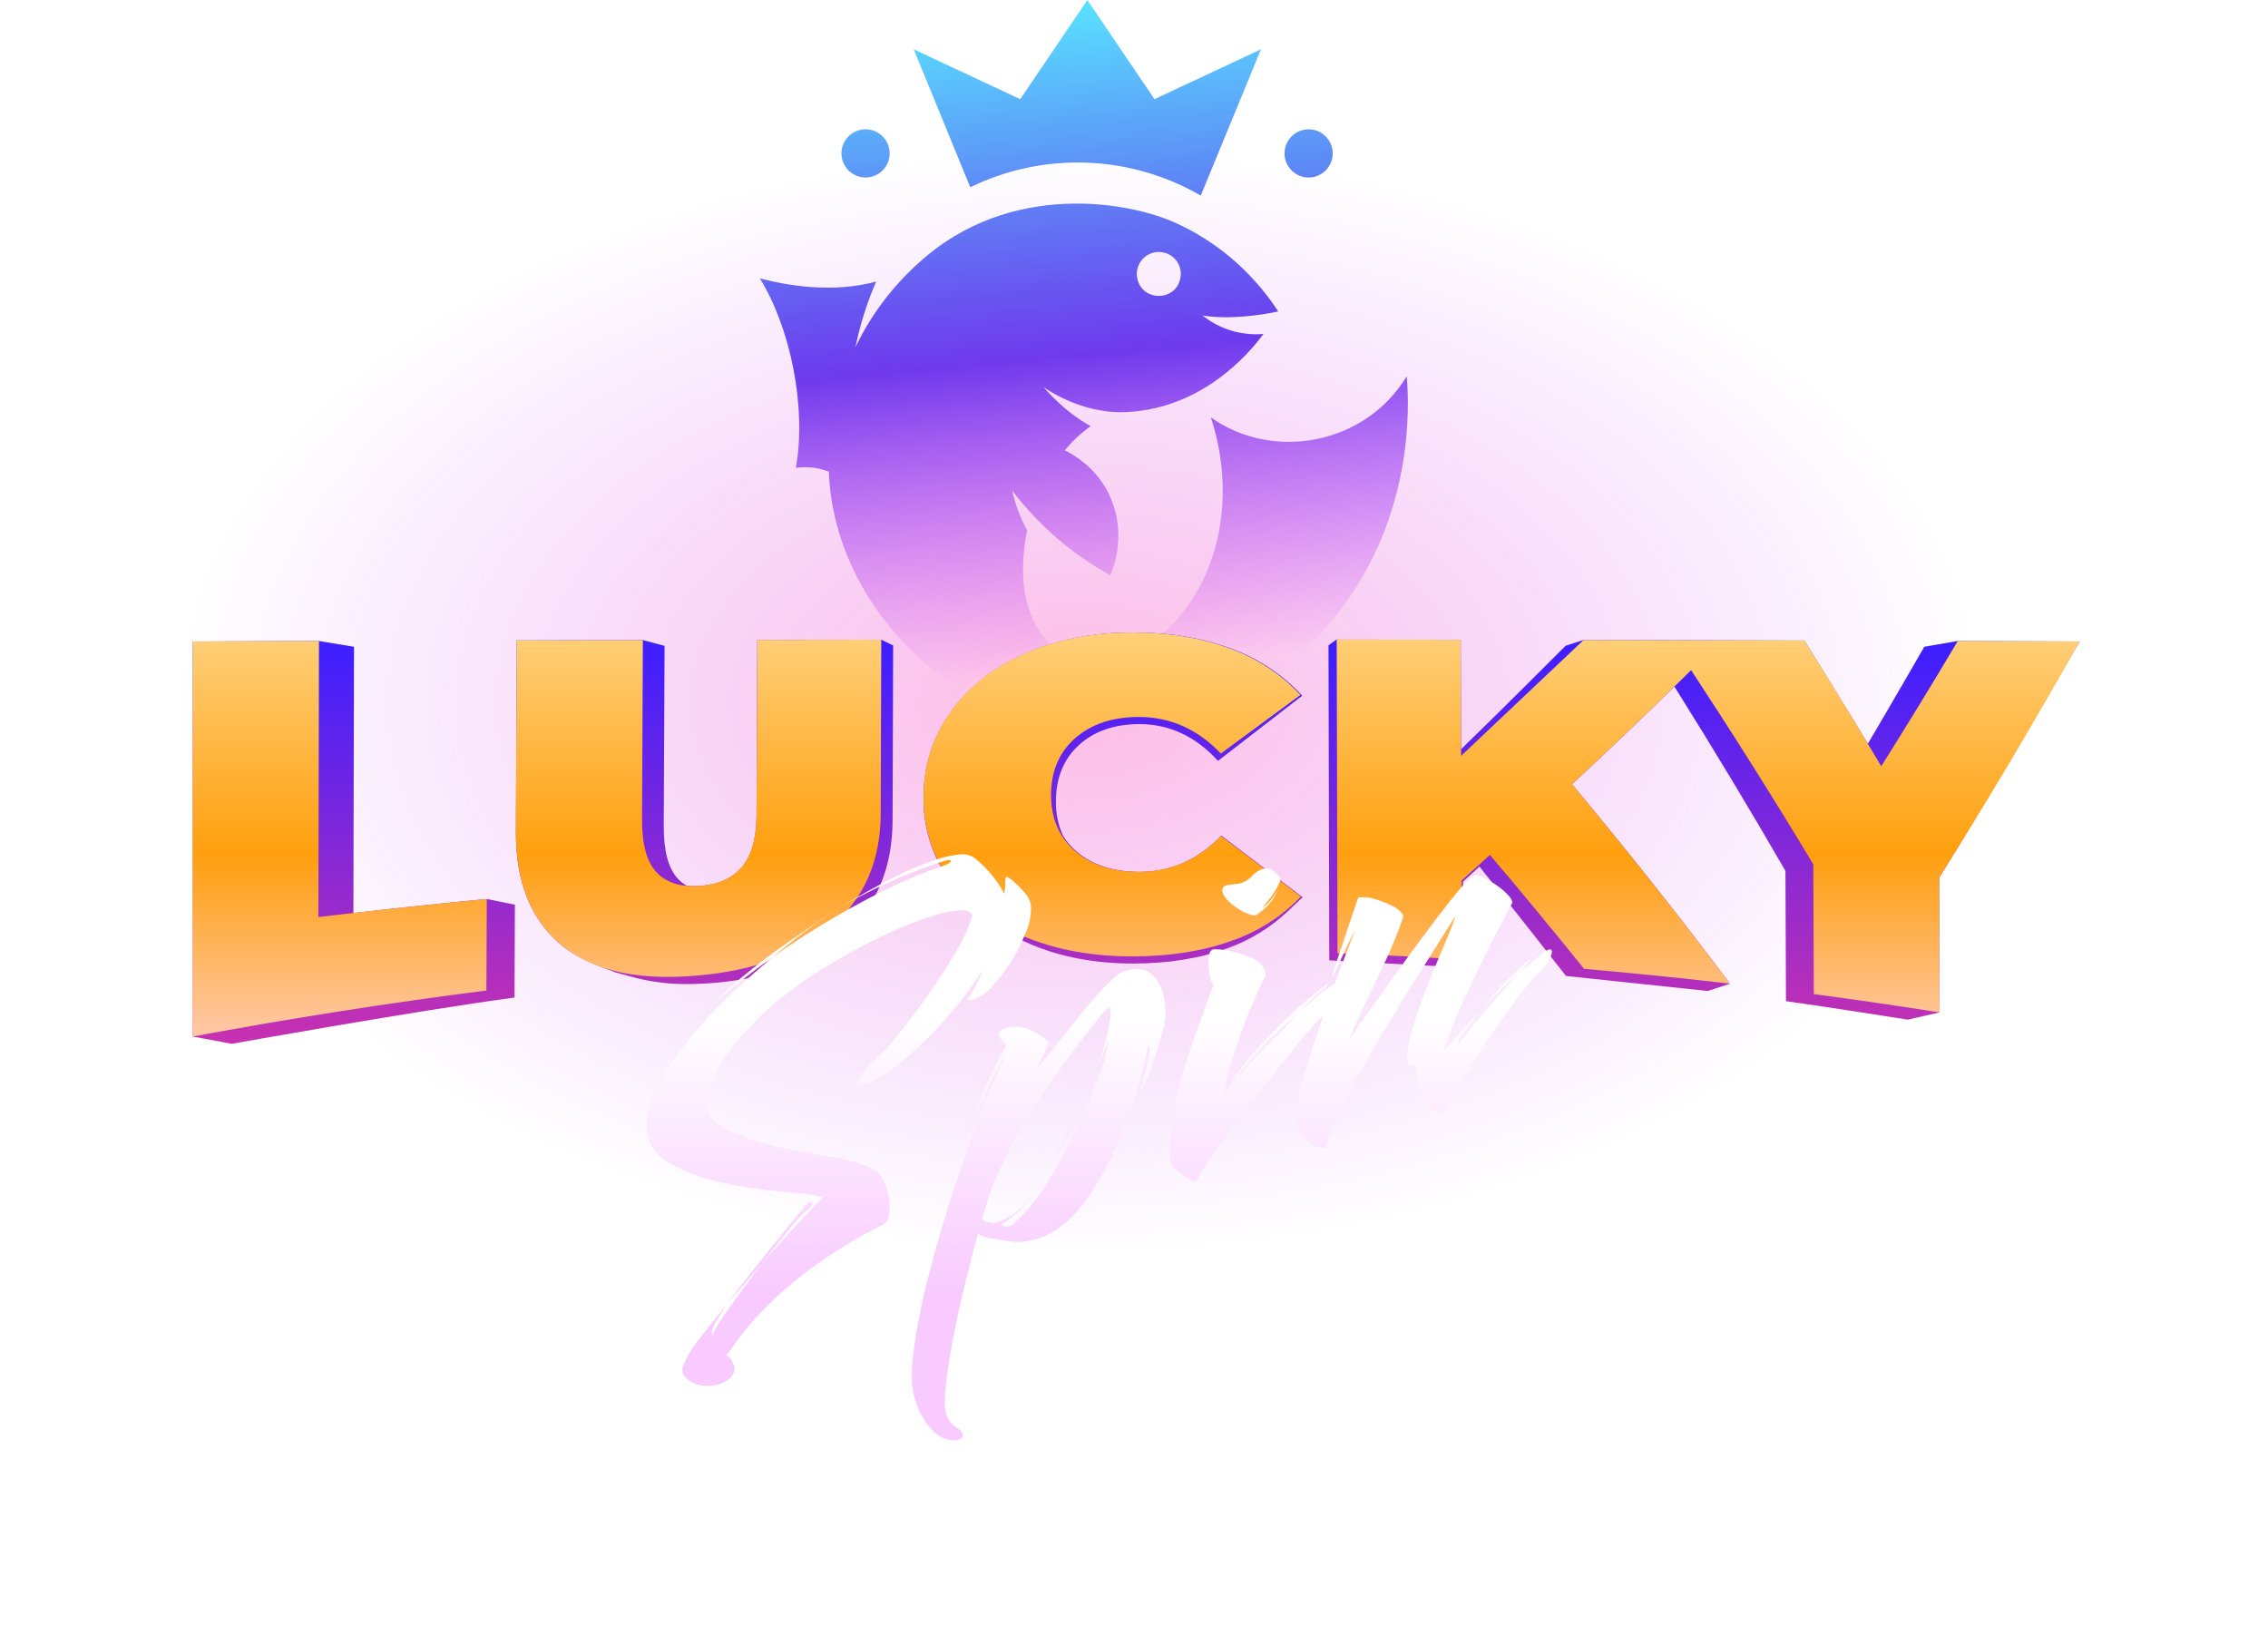 <svg width="147" height="106" viewBox="0 0 147 106" fill="none" xmlns="http://www.w3.org/2000/svg">
<path d="M65.603 31.79C67.32 34.041 69.486 35.912 71.963 37.283C73.088 34.683 72.521 30.972 69.017 29.179C69.505 28.586 70.068 28.06 70.693 27.615C68.924 26.649 67.684 25.136 67.646 25.089C69.116 26.1 70.95 26.692 72.538 26.713C72.543 26.714 72.549 26.714 72.555 26.713C77.793 26.694 80.995 22.871 81.891 21.638C80.47 21.764 79.055 21.336 77.942 20.444C80.118 20.808 82.85 20.181 82.85 20.181C82.021 18.912 79.98 16.171 76.277 14.484C73.316 13.08 65.451 11.644 59.563 17.022C59.562 17.023 59.561 17.024 59.56 17.024C57.841 18.558 56.444 20.418 55.448 22.496C55.744 21.037 56.194 19.612 56.79 18.247C53.977 19.002 51.108 18.521 49.25 18.04C51.239 21.264 52.285 26.376 51.585 30.317C51.982 30.261 52.385 30.261 52.782 30.317C53.103 30.364 53.418 30.447 53.721 30.566C54.086 39.863 62.644 47.293 71.237 47.656C79.424 48.002 84.913 41.82 85.917 40.689C91.868 33.985 91.305 25.869 91.176 24.388C88.508 28.786 82.573 29.928 78.485 27.056C80.633 33.653 78.203 40.736 72.034 43.056C71.987 43.075 71.939 43.093 71.89 43.109C71.837 43.13 71.783 43.149 71.73 43.167C71.692 43.181 71.654 43.194 71.617 43.206C71.561 43.226 71.505 43.245 71.449 43.262C71.424 43.271 71.4 43.279 71.375 43.286H71.371C69.044 44.02 66.469 44.076 63.925 43.429C63.925 43.429 66.744 43.638 69.283 42.638C66.444 41.116 65.888 37.754 66.573 34.369C66.133 33.558 65.806 32.69 65.603 31.79V31.79ZM75.109 16.327C75.296 16.327 75.482 16.364 75.655 16.436C75.828 16.508 75.986 16.613 76.118 16.745C76.251 16.878 76.356 17.035 76.427 17.209C76.499 17.382 76.536 17.567 76.536 17.755C76.461 19.649 73.755 19.648 73.68 17.755C73.68 17.567 73.717 17.382 73.789 17.209C73.861 17.035 73.966 16.878 74.099 16.745C74.231 16.613 74.389 16.508 74.562 16.436C74.735 16.364 74.921 16.327 75.109 16.327V16.327ZM81.73 3.195L77.827 12.673C75.571 11.367 73.029 10.635 70.424 10.54C67.82 10.446 65.231 10.993 62.888 12.134L59.224 3.195L66.125 6.426L70.477 0L74.828 6.426L81.73 3.195ZM56.101 11.503C55.791 11.503 55.489 11.411 55.232 11.239C54.975 11.067 54.775 10.823 54.657 10.538C54.538 10.252 54.507 9.938 54.568 9.635C54.628 9.331 54.777 9.053 54.995 8.834C55.214 8.616 55.492 8.467 55.796 8.407C56.099 8.346 56.413 8.377 56.699 8.495C56.984 8.614 57.228 8.814 57.4 9.071C57.572 9.328 57.664 9.63 57.664 9.94C57.664 10.354 57.499 10.752 57.206 11.045C56.913 11.338 56.515 11.503 56.101 11.503V11.503ZM84.816 11.503C84.507 11.503 84.205 11.411 83.948 11.239C83.691 11.067 83.49 10.823 83.372 10.538C83.254 10.252 83.223 9.938 83.283 9.635C83.344 9.331 83.492 9.053 83.711 8.834C83.93 8.616 84.208 8.467 84.511 8.407C84.814 8.346 85.129 8.377 85.414 8.495C85.7 8.614 85.944 8.814 86.116 9.071C86.288 9.328 86.379 9.63 86.379 9.94C86.379 10.354 86.215 10.752 85.921 11.045C85.628 11.338 85.231 11.503 84.816 11.503V11.503Z" fill="url(#paint0_linear_13966_210509)"/>
<path d="M69.958 81.083C102.336 81.083 128.583 65.151 128.583 45.499C128.583 25.847 102.336 9.916 69.958 9.916C37.58 9.916 11.333 25.847 11.333 45.499C11.333 65.151 37.58 81.083 69.958 81.083Z" fill="url(#paint1_radial_13966_210509)"/>
<path fill-rule="evenodd" clip-rule="evenodd" d="M84.401 45.083L84.368 45.047C83.098 43.687 81.522 42.65 79.77 42.022C77.928 41.334 75.801 40.984 73.448 40.984C70.884 40.985 68.546 41.436 66.499 42.327C64.442 43.221 62.807 44.497 61.638 46.118C60.469 47.732 59.847 49.678 59.863 51.67C59.829 53.641 60.443 55.567 61.611 57.154C62.051 57.75 63.345 58.97 63.355 58.979L63.437 59.05C63.464 59.072 63.491 59.096 63.511 59.114C63.527 59.127 63.538 59.137 63.54 59.139C64.497 59.992 65.588 60.681 66.771 61.176C68.721 62.014 70.965 62.438 73.442 62.438H73.457C75.739 62.437 77.787 62.106 79.543 61.458C80.997 60.938 82.328 60.124 83.453 59.066L84.429 58.141L79.174 54.161L79.135 54.176C77.653 55.708 75.889 56.498 73.864 56.498C72.163 56.498 70.781 56.048 69.758 55.163C69.421 54.873 69.13 54.534 68.896 54.156C68.581 53.454 68.426 52.691 68.441 51.922C68.442 50.408 68.942 49.184 69.927 48.283C70.913 47.382 72.236 46.924 73.857 46.924C75.787 46.925 77.489 47.717 78.917 49.279L78.943 49.308L84.401 45.083ZM49.126 41.464C51.805 41.459 54.44 41.455 57.119 41.452L57.888 41.826L57.853 53.133C57.844 56.215 56.851 58.611 54.819 60.458C52.826 62.268 50.003 63.352 46.428 63.68C45.786 63.739 45.163 63.768 44.578 63.768C43.445 63.782 42.315 63.649 41.216 63.371C41.183 63.363 39.955 63.037 39.922 63.024L39.901 63.017C38.651 62.549 37.499 62.118 36.554 61.376C34.483 59.757 33.423 57.275 33.438 53.893L33.492 41.498L33.536 41.498C36.261 41.49 38.942 41.484 41.668 41.478L43.073 41.852L43.021 53.552C43.014 55.119 43.313 56.249 43.908 56.911C44.083 57.104 44.287 57.268 44.513 57.398C44.667 57.414 44.822 57.423 44.978 57.424C45.097 57.424 45.219 57.419 45.345 57.411C46.529 57.335 47.448 56.929 48.077 56.206C48.706 55.481 49.028 54.345 49.034 52.829L49.082 41.464H49.126ZM33.312 64.649C27.234 65.456 15.021 67.642 15.021 67.642L12.5 67.17L12.5 41.57L12.544 41.57C15.269 41.558 17.95 41.548 20.675 41.538L22.945 41.912L22.906 59.167C25.795 58.836 28.666 58.53 31.551 58.257L33.373 58.626L33.349 64.644L33.312 64.649ZM121.064 48.195C122.286 46.142 124.722 41.913 124.722 41.913L126.894 41.539L134.792 41.57C134.792 41.57 128.8 51.928 125.686 56.871L125.709 65.606L123.652 66.076C123.652 66.076 118.387 65.243 115.794 64.883L115.757 64.878L115.724 56.439C113.445 52.488 111.036 48.492 108.528 44.492C106.441 46.537 104.216 48.659 101.889 50.82C105.568 55.234 108.936 59.483 112.132 63.745L110.686 64.219L101.499 63.243C101.499 63.243 97.858 58.582 95.891 56.159C95.536 56.483 95.18 56.805 94.825 57.127L94.844 62.277L93.974 62.651L86.156 62.233L86.106 41.823L86.62 41.449L94.676 41.458L94.703 48.547C97.099 46.23 101.478 41.846 101.478 41.846L102.644 41.472C104.118 41.475 105.62 41.478 107.105 41.482L108.288 41.484L108.287 41.484L108.371 41.484C108.843 41.485 116.952 41.507 116.952 41.507C116.952 41.507 119.742 45.99 121.064 48.195Z" fill="url(#paint2_linear_13966_210509)"/>
<g filter="url(#filter0_di_13966_210509)">
<path fill-rule="evenodd" clip-rule="evenodd" d="M73.82 56.498C72.104 56.498 70.726 56.053 69.684 55.153C68.643 54.252 68.123 53.036 68.125 51.503C68.127 49.971 68.648 48.747 69.691 47.832C70.732 46.919 72.109 46.462 73.819 46.462C75.854 46.462 77.624 47.252 79.129 48.83C80.85 47.567 82.571 46.301 84.29 45.032C83.027 43.676 81.456 42.643 79.71 42.02C77.86 41.328 75.758 40.983 73.403 40.984C70.839 40.984 68.529 41.431 66.473 42.323C64.415 43.218 62.8 44.477 61.629 46.099C60.464 47.705 59.845 49.642 59.863 51.626C59.826 53.587 60.438 55.505 61.603 57.083C62.768 58.664 64.382 59.867 66.445 60.716C68.507 61.566 70.827 61.977 73.402 61.976C75.769 61.974 77.879 61.654 79.734 60.997C81.473 60.416 83.046 59.423 84.319 58.102C82.59 56.775 80.862 55.466 79.135 54.176C77.631 55.731 75.858 56.499 73.82 56.498ZM48.066 56.19C48.705 55.454 49.028 54.322 49.034 52.785L49.082 41.464C51.761 41.459 54.44 41.456 57.12 41.453L57.084 52.715C57.074 55.777 56.024 58.185 53.934 60.006C51.843 61.827 48.933 62.889 45.208 63.217C41.483 63.545 38.589 62.973 36.52 61.349C34.45 59.732 33.423 57.211 33.438 53.849L33.492 41.498C36.217 41.49 38.942 41.484 41.668 41.478L41.614 53.134C41.607 54.719 41.919 55.849 42.551 56.523C43.183 57.198 44.101 57.489 45.303 57.411C46.506 57.333 47.427 56.926 48.066 56.19ZM12.5 41.57C15.225 41.558 17.95 41.548 20.675 41.538L20.633 59.427C24.267 58.992 27.907 58.602 31.551 58.257L31.526 64.187C25.161 64.997 18.819 65.992 12.5 67.17V41.57ZM94.676 41.458L94.705 48.979L102.644 41.472C104.538 41.475 115.151 41.501 116.952 41.507C118.615 44.14 120.275 46.855 121.933 49.652C123.584 47.033 125.238 44.329 126.894 41.539C129.527 41.548 132.159 41.559 134.792 41.57C131.744 46.994 128.712 52.068 125.686 56.871C125.694 59.783 125.701 62.694 125.709 65.606C122.997 65.177 120.282 64.782 117.563 64.421L117.53 56.009C114.893 51.626 112.252 47.449 109.61 43.427C107.037 45.974 104.464 48.428 101.889 50.82C105.304 54.917 108.721 59.197 112.132 63.745C108.982 63.379 105.828 63.058 102.671 62.782C100.636 60.257 98.602 57.796 96.569 55.398C95.958 55.955 95.347 56.51 94.736 57.063L94.755 62.185C92.068 62.015 89.38 61.877 86.691 61.772L86.638 41.449C89.317 41.451 91.997 41.454 94.676 41.458Z" fill="url(#paint3_linear_13966_210509)"/>
</g>
<g filter="url(#filter1_dd_13966_210509)">
<path fill-rule="evenodd" clip-rule="evenodd" d="M45.675 89.805C45.975 89.823 46.276 89.793 46.566 89.715C46.882 89.636 47.167 89.467 47.386 89.227C47.481 89.13 47.549 89.009 47.582 88.878C47.615 88.746 47.613 88.608 47.575 88.477C47.482 88.197 47.303 87.954 47.063 87.784C47.119 87.795 47.311 87.555 47.639 87.065C48.132 86.372 48.674 85.715 49.26 85.098C50.209 84.102 51.239 83.188 52.341 82.365C53.874 81.221 55.507 80.218 57.22 79.369C57.478 79.244 57.622 78.951 57.653 78.491C57.682 78.022 57.632 77.551 57.503 77.099C57.431 76.837 57.327 76.585 57.193 76.349C57.094 76.154 56.945 75.989 56.761 75.872C56.18 75.503 55.34 75.227 54.239 75.043C53.139 74.859 51.933 74.631 50.622 74.36C50.408 74.315 50.196 74.266 49.984 74.213C48.886 73.936 47.821 73.542 46.806 73.036C46.597 72.933 46.411 72.789 46.259 72.613C46.107 72.436 45.992 72.231 45.922 72.008C45.782 71.423 45.834 70.808 46.069 70.254C46.333 69.562 46.686 68.908 47.119 68.308C47.545 67.699 48.026 67.131 48.557 66.611C49.339 65.733 50.213 64.941 51.164 64.249C51.796 63.782 52.444 63.336 53.107 62.914C53.553 62.63 54.006 62.355 54.465 62.092C55.632 61.421 56.764 60.839 57.862 60.346C58.789 59.917 59.747 59.557 60.727 59.267C61.245 59.109 61.78 59.013 62.321 58.981C62.742 58.97 62.975 59.091 63.019 59.344C62.797 60.086 62.48 60.797 62.077 61.459C61.57 62.358 60.967 63.31 60.265 64.316C59.563 65.322 58.861 66.255 58.159 67.115C57.608 67.816 56.997 68.467 56.332 69.06C56.23 69.168 56.069 69.353 55.849 69.613C55.63 69.874 55.538 70.066 55.572 70.189C55.606 70.312 55.783 70.329 56.104 70.239C56.72 70.067 57.492 69.599 58.421 68.835C60.48 67.095 62.275 65.064 63.747 62.805C63.601 63.138 63.443 63.475 63.272 63.814C63.097 64.162 62.898 64.497 62.676 64.817C62.807 64.828 62.939 64.818 63.066 64.788C63.553 64.616 63.986 64.316 64.318 63.921C64.79 63.41 65.208 62.853 65.566 62.257C65.943 61.647 66.263 61.005 66.523 60.337C66.75 59.815 66.851 59.248 66.818 58.681C66.772 58.364 66.627 58.07 66.404 57.84C66.167 57.56 65.907 57.3 65.628 57.061C65.368 56.842 65.223 56.776 65.195 56.864C65.156 57.003 65.142 57.148 65.155 57.293C65.165 57.466 65.146 57.639 65.1 57.806L65.094 57.928C64.883 57.514 64.627 57.124 64.331 56.766C64.03 56.39 63.693 56.044 63.325 55.733C63.19 55.603 63.03 55.503 62.854 55.439C62.678 55.375 62.491 55.348 62.305 55.36C61.881 55.396 61.463 55.473 61.054 55.59C60.035 55.893 59.045 56.29 58.099 56.775C56.99 57.323 55.835 57.965 54.633 58.699C54.561 58.736 54.493 58.782 54.432 58.835L54.532 58.767L54.633 58.699C55.807 58.023 57.022 57.417 58.269 56.886C59.41 56.408 60.396 56.04 61.227 55.781C61.473 55.712 61.607 55.715 61.628 55.789C61.655 55.888 61.438 56.015 60.977 56.169C59.95 56.51 58.946 56.917 57.971 57.388C56.773 57.949 55.494 58.624 54.136 59.415L54.062 59.459C52.728 60.238 51.419 61.081 50.134 61.988C50.776 61.436 51.428 60.916 52.087 60.426C52.747 59.936 53.403 59.481 54.056 59.059C54.107 59.044 54.154 59.017 54.194 58.981C54.181 59.004 54.178 59.014 54.186 59.01C54.188 59.008 54.193 59.005 54.199 58.999C54.218 58.981 54.242 58.968 54.267 58.96L54.368 58.892C54.348 58.897 54.328 58.905 54.311 58.916C54.294 58.928 54.279 58.943 54.267 58.96L54.194 58.981L54.056 59.059C52.952 59.766 51.796 60.547 50.588 61.403C49.369 62.267 48.199 63.199 47.085 64.194L46.533 64.786C46.554 64.782 46.573 64.774 46.59 64.762C46.608 64.751 46.623 64.736 46.634 64.718C47.167 64.251 47.729 63.789 48.318 63.331C48.907 62.875 49.513 62.427 50.134 61.988C49.593 62.431 49.052 62.894 48.51 63.377C47.968 63.861 47.446 64.346 46.944 64.831C45.941 65.824 45.006 66.884 44.145 68.003C43.397 68.951 42.777 69.995 42.304 71.107C41.903 72.096 41.809 72.972 42.022 73.735C42.119 74.071 42.281 74.384 42.499 74.658C42.755 74.975 43.079 75.232 43.446 75.409C44.323 75.899 45.264 76.266 46.241 76.5C47.21 76.741 48.193 76.926 49.184 77.053L49.199 77.055C50.142 77.174 50.979 77.263 51.709 77.323C52.259 77.352 52.805 77.44 53.336 77.585C52.943 77.988 52.384 78.575 51.658 79.349C50.931 80.123 50.177 80.965 49.395 81.874C50.018 81.062 50.614 80.318 51.182 79.641C51.558 79.166 51.974 78.723 52.425 78.318C52.602 78.189 52.676 78.076 52.649 77.977C52.628 77.903 52.568 77.88 52.47 77.907C52.45 77.911 52.43 77.919 52.413 77.931C52.396 77.943 52.381 77.958 52.369 77.975C52.079 78.269 51.643 78.776 51.061 79.496C50.479 80.216 49.834 81.021 49.126 81.909C48.446 82.762 47.789 83.608 47.156 84.448L47.076 84.553C46.446 85.34 45.886 86.047 45.398 86.675C45.029 87.119 44.709 87.602 44.447 88.116C44.383 88.266 44.325 88.415 44.273 88.563C44.222 88.692 44.213 88.834 44.247 88.969C44.339 89.207 44.521 89.4 44.755 89.504C45.03 89.683 45.347 89.787 45.675 89.805ZM47.076 84.553L47.15 84.468L49.395 81.874C48.676 82.818 48.002 83.731 47.371 84.61C47.225 84.801 47.084 84.995 46.95 85.194C46.679 85.591 46.431 86.004 46.206 86.43C46.135 86.556 46.117 86.514 46.152 86.305C46.175 86.13 46.229 85.96 46.31 85.803L47.076 84.553Z" fill="url(#paint4_linear_13966_210509)"/>
<path d="M54.432 58.835L54.368 58.892C54.374 58.879 54.383 58.867 54.394 58.857C54.405 58.847 54.418 58.84 54.432 58.835Z" fill="url(#paint5_linear_13966_210509)"/>
<path d="M67.933 76.05L68.034 75.869L68.013 75.907L67.933 76.05Z" fill="url(#paint6_linear_13966_210509)"/>
<path d="M68.194 75.585C68.219 75.54 68.244 75.494 68.268 75.448C68.243 75.494 68.219 75.54 68.194 75.585Z" fill="url(#paint7_linear_13966_210509)"/>
<path d="M68.268 75.448C68.731 74.583 69.172 73.682 69.592 72.745C70.033 71.759 70.428 70.845 70.778 70.004C70.457 70.757 70.119 71.496 69.763 72.219C69.408 72.942 69.136 73.49 68.947 73.861C68.808 74.148 68.684 74.442 68.576 74.742C68.49 74.984 68.387 75.22 68.268 75.448Z" fill="url(#paint8_linear_13966_210509)"/>
<path d="M71.109 69.194L71.083 69.241C71.081 69.236 71.08 69.231 71.08 69.226C71.08 69.221 71.082 69.215 71.084 69.211C71.087 69.206 71.09 69.202 71.095 69.199C71.099 69.196 71.104 69.195 71.109 69.194Z" fill="url(#paint9_linear_13966_210509)"/>
<path fill-rule="evenodd" clip-rule="evenodd" d="M61.447 93.286C61.663 93.343 61.89 93.348 62.109 93.3C62.355 93.231 62.454 93.111 62.406 92.938C62.324 92.762 62.186 92.619 62.013 92.53C61.661 92.297 61.406 91.943 61.297 91.535C61.212 91.134 61.219 90.495 61.319 89.617C61.419 88.739 61.577 87.738 61.795 86.616C62.012 85.493 62.263 84.347 62.547 83.179C62.832 82.01 63.115 80.935 63.399 79.953C63.649 80.104 63.927 80.203 64.217 80.242C64.566 80.304 64.99 80.371 65.488 80.445C66.024 80.51 66.568 80.467 67.086 80.317C68.293 79.98 69.357 79.178 70.278 77.911C71.224 76.601 72.004 75.179 72.601 73.677C72.722 73.351 72.868 72.992 73.037 72.599C73.266 72.037 73.464 71.463 73.632 70.879C73.859 70.126 74.123 69.096 74.422 67.79C74.545 67.756 74.545 68.041 74.422 68.647C74.299 69.252 74.121 69.946 73.888 70.728C74.145 70.331 74.354 69.905 74.51 69.459C74.733 68.879 74.922 68.322 75.078 67.786C75.234 67.251 75.326 66.94 75.355 66.852C75.476 66.462 75.537 66.055 75.536 65.646C75.545 65.218 75.493 64.789 75.38 64.375C75.253 63.873 74.974 63.422 74.581 63.085C74.2 62.766 73.664 62.704 72.975 62.896C72.654 62.986 72.251 63.278 71.766 63.772C71.28 64.266 70.754 64.858 70.19 65.547C69.626 66.236 69.079 66.919 68.552 67.598C68.025 68.276 67.55 68.861 67.129 69.35C67.3 69.01 67.459 68.7 67.606 68.42C67.746 68.158 67.863 67.886 67.956 67.605C67.831 67.348 67.501 67.094 66.968 66.845C66.558 66.623 66.094 66.518 65.628 66.542C65.474 66.557 65.322 66.586 65.174 66.629C64.829 66.726 64.688 66.885 64.75 67.106C64.787 67.222 64.85 67.327 64.935 67.413C65.031 67.519 65.133 67.624 65.241 67.726C64.968 68.174 64.685 68.705 64.392 69.318C64.098 69.931 63.817 70.541 63.548 71.147C63.279 71.753 63.056 72.261 62.878 72.669C62.774 72.878 62.688 73.095 62.621 73.318C62.581 73.447 62.559 73.581 62.553 73.716C62.557 73.781 62.569 73.798 62.587 73.766C62.697 73.496 62.896 73.042 63.182 72.404C63.469 71.767 63.791 71.066 64.149 70.302C64.474 69.6 64.834 68.914 65.228 68.248C64.659 69.443 64.065 70.857 63.445 72.49C62.826 74.124 62.225 75.846 61.642 77.655C61.059 79.465 60.553 81.22 60.125 82.919C59.736 84.418 59.436 85.939 59.226 87.473C59.054 88.809 59.065 89.822 59.258 90.511C59.561 91.595 60.055 92.413 60.74 92.966C60.949 93.124 61.191 93.233 61.447 93.286ZM66.722 78.228C66.404 78.614 66.059 78.976 65.69 79.313C65.629 79.369 65.558 79.413 65.481 79.441C65.403 79.47 65.321 79.482 65.239 79.479C65.064 79.475 64.971 79.448 64.957 79.398C64.943 79.349 64.97 79.302 65.037 79.256C65.601 78.9 66.11 78.463 66.546 77.958C66.752 77.721 66.949 77.477 67.138 77.226C67.395 76.892 67.649 76.519 67.901 76.106L67.928 76.058C67.923 76.059 67.918 76.061 67.913 76.064C67.911 76.065 67.909 76.067 67.907 76.069C67.907 76.07 67.906 76.07 67.906 76.071C67.905 76.071 67.905 76.072 67.905 76.072C67.904 76.073 67.903 76.074 67.903 76.075C67.9 76.08 67.899 76.085 67.899 76.09C67.898 76.092 67.898 76.094 67.899 76.096C67.899 76.099 67.9 76.103 67.901 76.106C67.665 76.491 67.41 76.865 67.138 77.226C66.3 78.316 65.438 78.985 64.552 79.232C64.395 79.265 64.232 79.261 64.076 79.222C63.921 79.183 63.776 79.109 63.652 79.006C63.806 78.511 63.937 78.077 64.045 77.701C64.126 77.399 64.23 77.104 64.356 76.817C64.886 75.496 65.522 74.219 66.257 73C67.043 71.678 67.881 70.401 68.772 69.17C69.663 67.938 70.496 66.856 71.271 65.922C71.371 65.773 71.486 65.634 71.613 65.508C71.728 65.396 71.828 65.302 71.913 65.225C71.992 65.479 72.005 65.749 71.953 66.01C71.897 66.421 71.818 66.829 71.716 67.231C71.666 67.432 71.594 67.698 71.501 68.029C71.395 68.395 71.27 68.756 71.126 69.11C71.29 68.746 71.444 68.397 71.59 68.064C71.709 67.805 71.808 67.538 71.885 67.264C71.737 68.184 71.495 69.086 71.163 69.956C70.813 70.89 70.428 71.794 70.009 72.668C69.588 73.543 69.185 74.333 68.798 75.038C68.411 75.744 68.098 76.29 67.861 76.674C67.525 77.223 67.144 77.743 66.722 78.228Z" fill="url(#paint10_linear_13966_210509)"/>
<path fill-rule="evenodd" clip-rule="evenodd" d="M77.485 76.615C77.061 76.427 76.665 76.183 76.306 75.889C76.101 75.716 75.948 75.49 75.865 75.235C75.816 75.058 75.798 74.875 75.812 74.692C75.826 74.503 75.829 74.303 75.824 74.091C75.86 72.966 76.03 71.849 76.328 70.763C76.648 69.532 77.028 68.304 77.47 67.078C77.91 65.853 78.304 64.767 78.651 63.82C78.588 63.785 78.522 63.644 78.453 63.397C78.351 62.999 78.31 62.587 78.331 62.176C78.346 61.708 78.49 61.489 78.764 61.518C79.162 61.519 79.557 61.569 79.942 61.667C80.395 61.77 80.834 61.928 81.249 62.138C81.425 62.215 81.583 62.328 81.712 62.471C81.841 62.613 81.939 62.782 81.997 62.965C82.021 63.081 82.027 63.2 82.016 63.318L81.979 63.328C81.511 64.243 81.096 65.184 80.735 66.146C80.353 67.156 80.036 68.088 79.783 68.942C79.586 69.568 79.425 70.205 79.3 70.849C79.444 70.717 79.577 70.573 79.698 70.419C79.836 70.248 79.979 70.049 80.128 69.821C80.048 69.911 79.956 69.99 79.856 70.057C79.776 70.106 79.757 70.111 79.8 70.072C80.356 69.302 80.954 68.563 81.592 67.859C82.29 67.08 83.019 66.338 83.779 65.634C84.476 64.983 85.21 64.372 85.977 63.805L86.051 63.785C86.1 63.771 86.078 63.81 85.984 63.903C85.891 63.995 85.767 64.103 85.616 64.225C85.464 64.347 85.263 64.529 85.012 64.772C84.761 65.015 84.482 65.299 84.174 65.623C84.478 65.379 84.787 65.107 85.101 64.807C85.413 64.509 85.751 64.241 86.113 64.006C86.214 63.928 86.321 63.858 86.433 63.797C86.459 63.782 86.486 63.768 86.514 63.755C86.751 63.111 86.972 62.518 87.178 61.975C87.499 61.129 87.721 60.543 87.842 60.217C87.419 61.079 87.08 61.791 86.826 62.353C86.571 62.916 86.419 63.204 86.37 63.217C86.345 63.224 86.459 62.847 86.711 62.086C86.963 61.325 87.402 60.021 88.028 58.173C88.368 58.109 88.718 58.135 89.045 58.247C89.469 58.363 89.88 58.522 90.273 58.721C90.659 58.918 90.888 59.14 90.957 59.386C90.831 59.794 90.626 60.342 90.341 61.032C90.056 61.723 89.719 62.468 89.332 63.266C88.944 64.066 88.575 64.839 88.227 65.587C87.878 66.335 87.581 66.983 87.335 67.529C87.389 67.434 87.607 67.121 87.989 66.589C88.372 66.058 88.848 65.387 89.419 64.576C89.989 63.767 90.596 62.92 91.239 62.036C91.882 61.153 92.504 60.315 93.106 59.523C93.708 58.731 94.228 58.074 94.667 57.553C95.105 57.032 95.399 56.751 95.547 56.709C95.758 56.694 95.968 56.747 96.147 56.861C96.455 57.015 96.75 57.192 97.032 57.39C97.312 57.58 97.568 57.802 97.795 58.053C97.99 58.278 98.052 58.453 97.981 58.579C97.875 58.768 97.627 59.236 97.238 59.982C96.849 60.728 96.404 61.609 95.905 62.625C95.405 63.641 94.941 64.64 94.512 65.624C94.15 66.425 93.841 67.25 93.588 68.093L95.721 65.744C95.883 65.566 95.886 65.578 95.731 65.781C95.575 65.984 95.38 66.237 95.147 66.541C94.913 66.846 94.74 67.08 94.626 67.245C94.557 67.379 94.503 67.522 94.466 67.668C94.412 67.856 94.411 67.902 94.465 67.808C94.807 67.301 95.176 66.812 95.569 66.344C96.026 65.792 96.511 65.225 97.026 64.642C97.541 64.06 98 63.54 98.403 63.082C98.021 63.428 97.652 63.77 97.296 64.109C96.938 64.448 96.567 64.83 96.182 65.256L96.596 64.742C96.839 64.428 97.102 64.128 97.381 63.846C97.731 63.483 98.091 63.13 98.46 62.787C98.728 62.529 99.014 62.289 99.315 62.07L98.44 63.072C98.676 62.873 98.924 62.665 99.181 62.446C99.439 62.229 99.708 62.001 99.987 61.763C100.1 61.67 100.226 61.595 100.362 61.539C100.584 61.477 100.64 61.607 100.531 61.93C100.405 62.28 100.2 62.596 99.933 62.854C99.355 63.402 98.829 64.003 98.362 64.647C97.781 65.421 97.187 66.264 96.579 67.177C95.971 68.091 95.392 68.99 94.843 69.873C94.293 70.758 93.832 71.531 93.459 72.192C92.824 71.918 92.436 71.575 92.295 71.163C92.153 70.751 92.037 70.385 91.948 70.064L91.907 69.917C91.882 69.824 91.862 69.729 91.848 69.634C91.83 69.493 91.837 69.349 91.869 69.21C91.83 69.147 91.774 69.096 91.709 69.062C91.643 69.028 91.57 69.012 91.496 69.016C91.306 69.003 91.21 68.943 91.207 68.837C91.19 68.221 91.274 67.605 91.455 67.015C91.652 66.297 91.898 65.537 92.193 64.738C92.487 63.938 92.795 63.162 93.115 62.408C93.436 61.655 93.707 61.008 93.928 60.468C94.085 60.106 94.221 59.736 94.335 59.359C94.132 59.681 93.792 60.221 93.314 60.978C92.835 61.737 92.287 62.607 91.672 63.588C91.057 64.571 90.423 65.604 89.77 66.689C89.117 67.775 88.508 68.828 87.944 69.849C87.379 70.87 86.915 71.776 86.552 72.568C86.189 73.36 85.986 73.962 85.941 74.372C85.72 74.403 85.495 74.379 85.286 74.302C85.077 74.225 84.89 74.097 84.742 73.93C84.408 73.621 84.161 73.23 84.026 72.796C83.937 72.476 83.988 71.897 84.179 71.06C84.37 70.224 84.638 69.259 84.984 68.166C85.232 67.38 85.494 66.595 85.77 65.809C85.711 65.868 85.651 65.927 85.59 65.985C85.318 66.247 84.908 66.707 84.362 67.364C83.815 68.021 83.198 68.784 82.511 69.653C81.824 70.522 81.137 71.412 80.448 72.321C79.76 73.231 79.149 74.065 78.618 74.824C78.203 75.397 77.825 75.995 77.485 76.615ZM80.128 69.821C80.248 69.728 80.359 69.624 80.46 69.51C80.571 69.386 80.647 69.305 80.69 69.266C81.069 68.815 81.586 68.266 82.242 67.617C82.897 66.97 83.541 66.305 84.174 65.623C83.305 66.369 82.476 67.159 81.689 67.991C81.098 68.634 80.578 69.244 80.128 69.821Z" fill="url(#paint11_linear_13966_210509)"/>
<path d="M81.302 59.335C80.853 59.238 80.431 59.043 80.067 58.764C79.604 58.441 79.332 58.133 79.25 57.837C79.181 57.59 79.258 57.436 79.479 57.374C79.629 57.336 79.783 57.313 79.938 57.306C80.118 57.295 80.297 57.265 80.471 57.217C80.731 57.13 80.963 56.976 81.143 56.77C81.345 56.549 81.602 56.388 81.889 56.303C82.233 56.206 82.57 56.365 82.898 56.778C83.006 56.88 82.993 57.07 82.858 57.346C82.715 57.635 82.545 57.91 82.35 58.166C82.189 58.385 82.014 58.593 81.827 58.79C82.033 58.688 82.21 58.536 82.341 58.347C82.534 58.123 82.707 57.882 82.856 57.626C82.662 58.088 82.37 58.502 82 58.841C81.64 59.167 81.407 59.332 81.302 59.335Z" fill="url(#paint12_linear_13966_210509)"/>
</g>
<defs>
<filter id="filter0_di_13966_210509" x="0.5" y="28.984" width="146.292" height="50.185" filterUnits="userSpaceOnUse" color-interpolation-filters="sRGB">
<feFlood flood-opacity="0" result="BackgroundImageFix"/>
<feColorMatrix in="SourceAlpha" type="matrix" values="0 0 0 0 0 0 0 0 0 0 0 0 0 0 0 0 0 0 127 0" result="hardAlpha"/>
<feOffset/>
<feGaussianBlur stdDeviation="6"/>
<feComposite in2="hardAlpha" operator="out"/>
<feColorMatrix type="matrix" values="0 0 0 0 1 0 0 0 0 0.704 0 0 0 0 0.129 0 0 0 0.54 0"/>
<feBlend mode="normal" in2="BackgroundImageFix" result="effect1_dropShadow_13966_210509"/>
<feBlend mode="normal" in="SourceGraphic" in2="effect1_dropShadow_13966_210509" result="shape"/>
<feColorMatrix in="SourceAlpha" type="matrix" values="0 0 0 0 0 0 0 0 0 0 0 0 0 0 0 0 0 0 127 0" result="hardAlpha"/>
<feOffset/>
<feGaussianBlur stdDeviation="2"/>
<feComposite in2="hardAlpha" operator="arithmetic" k2="-1" k3="1"/>
<feColorMatrix type="matrix" values="0 0 0 0 1 0 0 0 0 1 0 0 0 0 1 0 0 0 0.65 0"/>
<feBlend mode="normal" in2="shape" result="effect2_innerShadow_13966_210509"/>
</filter>
<filter id="filter1_dd_13966_210509" x="29.911" y="43.357" width="82.674" height="61.975" filterUnits="userSpaceOnUse" color-interpolation-filters="sRGB">
<feFlood flood-opacity="0" result="BackgroundImageFix"/>
<feColorMatrix in="SourceAlpha" type="matrix" values="0 0 0 0 0 0 0 0 0 0 0 0 0 0 0 0 0 0 127 0" result="hardAlpha"/>
<feOffset/>
<feGaussianBlur stdDeviation="6"/>
<feComposite in2="hardAlpha" operator="out"/>
<feColorMatrix type="matrix" values="0 0 0 0 0.723 0 0 0 0 0.133 0 0 0 0 1 0 0 0 0.94 0"/>
<feBlend mode="normal" in2="BackgroundImageFix" result="effect1_dropShadow_13966_210509"/>
<feColorMatrix in="SourceAlpha" type="matrix" values="0 0 0 0 0 0 0 0 0 0 0 0 0 0 0 0 0 0 127 0" result="hardAlpha"/>
<feOffset/>
<feGaussianBlur stdDeviation="2"/>
<feComposite in2="hardAlpha" operator="out"/>
<feColorMatrix type="matrix" values="0 0 0 0 0.722 0 0 0 0 0.133 0 0 0 0 1 0 0 0 0.63 0"/>
<feBlend mode="normal" in2="effect1_dropShadow_13966_210509" result="effect2_dropShadow_13966_210509"/>
<feBlend mode="normal" in="SourceGraphic" in2="effect2_dropShadow_13966_210509" result="shape"/>
</filter>
<linearGradient id="paint0_linear_13966_210509" x1="86.583" y1="42.098" x2="82.74" y2="-0.922" gradientUnits="userSpaceOnUse">
<stop stop-color="#B61CFF" stop-opacity="0"/>
<stop offset="0.474" stop-color="#5832ED" stop-opacity="0.95"/>
<stop offset="1" stop-color="#59E1FF"/>
</linearGradient>
<radialGradient id="paint1_radial_13966_210509" cx="0" cy="0" r="1" gradientUnits="userSpaceOnUse" gradientTransform="translate(69.958 45.499) rotate(90) scale(35.583 58.625)">
<stop stop-color="#FF41B3" stop-opacity="0.35"/>
<stop offset="1" stop-color="#B71DFF" stop-opacity="0"/>
</radialGradient>
<linearGradient id="paint2_linear_13966_210509" x1="76.083" y1="67.666" x2="76.083" y2="41.999" gradientUnits="userSpaceOnUse">
<stop stop-color="#C831B0"/>
<stop offset="1" stop-color="#3E1FFF"/>
</linearGradient>
<linearGradient id="paint3_linear_13966_210509" x1="72.99" y1="39.136" x2="72.99" y2="66.499" gradientUnits="userSpaceOnUse">
<stop stop-color="#FFD687"/>
<stop offset="0.594" stop-color="#FF9F0E"/>
<stop offset="1" stop-color="#FFC69F"/>
</linearGradient>
<linearGradient id="paint4_linear_13966_210509" x1="68.688" y1="55.578" x2="68.688" y2="83.77" gradientUnits="userSpaceOnUse">
<stop offset="0.37" stop-color="white"/>
<stop offset="1" stop-color="#F8CAFF"/>
</linearGradient>
<linearGradient id="paint5_linear_13966_210509" x1="68.688" y1="55.578" x2="68.688" y2="83.77" gradientUnits="userSpaceOnUse">
<stop offset="0.37" stop-color="white"/>
<stop offset="1" stop-color="#F8CAFF"/>
</linearGradient>
<linearGradient id="paint6_linear_13966_210509" x1="68.688" y1="55.578" x2="68.688" y2="83.77" gradientUnits="userSpaceOnUse">
<stop offset="0.37" stop-color="white"/>
<stop offset="1" stop-color="#F8CAFF"/>
</linearGradient>
<linearGradient id="paint7_linear_13966_210509" x1="68.688" y1="55.578" x2="68.688" y2="83.77" gradientUnits="userSpaceOnUse">
<stop offset="0.37" stop-color="white"/>
<stop offset="1" stop-color="#F8CAFF"/>
</linearGradient>
<linearGradient id="paint8_linear_13966_210509" x1="68.688" y1="55.578" x2="68.688" y2="83.77" gradientUnits="userSpaceOnUse">
<stop offset="0.37" stop-color="white"/>
<stop offset="1" stop-color="#F8CAFF"/>
</linearGradient>
<linearGradient id="paint9_linear_13966_210509" x1="68.688" y1="55.578" x2="68.688" y2="83.77" gradientUnits="userSpaceOnUse">
<stop offset="0.37" stop-color="white"/>
<stop offset="1" stop-color="#F8CAFF"/>
</linearGradient>
<linearGradient id="paint10_linear_13966_210509" x1="68.688" y1="55.578" x2="68.688" y2="83.77" gradientUnits="userSpaceOnUse">
<stop offset="0.37" stop-color="white"/>
<stop offset="1" stop-color="#F8CAFF"/>
</linearGradient>
<linearGradient id="paint11_linear_13966_210509" x1="68.688" y1="55.578" x2="68.688" y2="83.77" gradientUnits="userSpaceOnUse">
<stop offset="0.37" stop-color="white"/>
<stop offset="1" stop-color="#F8CAFF"/>
</linearGradient>
<linearGradient id="paint12_linear_13966_210509" x1="68.688" y1="55.578" x2="68.688" y2="83.77" gradientUnits="userSpaceOnUse">
<stop offset="0.37" stop-color="white"/>
<stop offset="1" stop-color="#F8CAFF"/>
</linearGradient>
</defs>
</svg>
